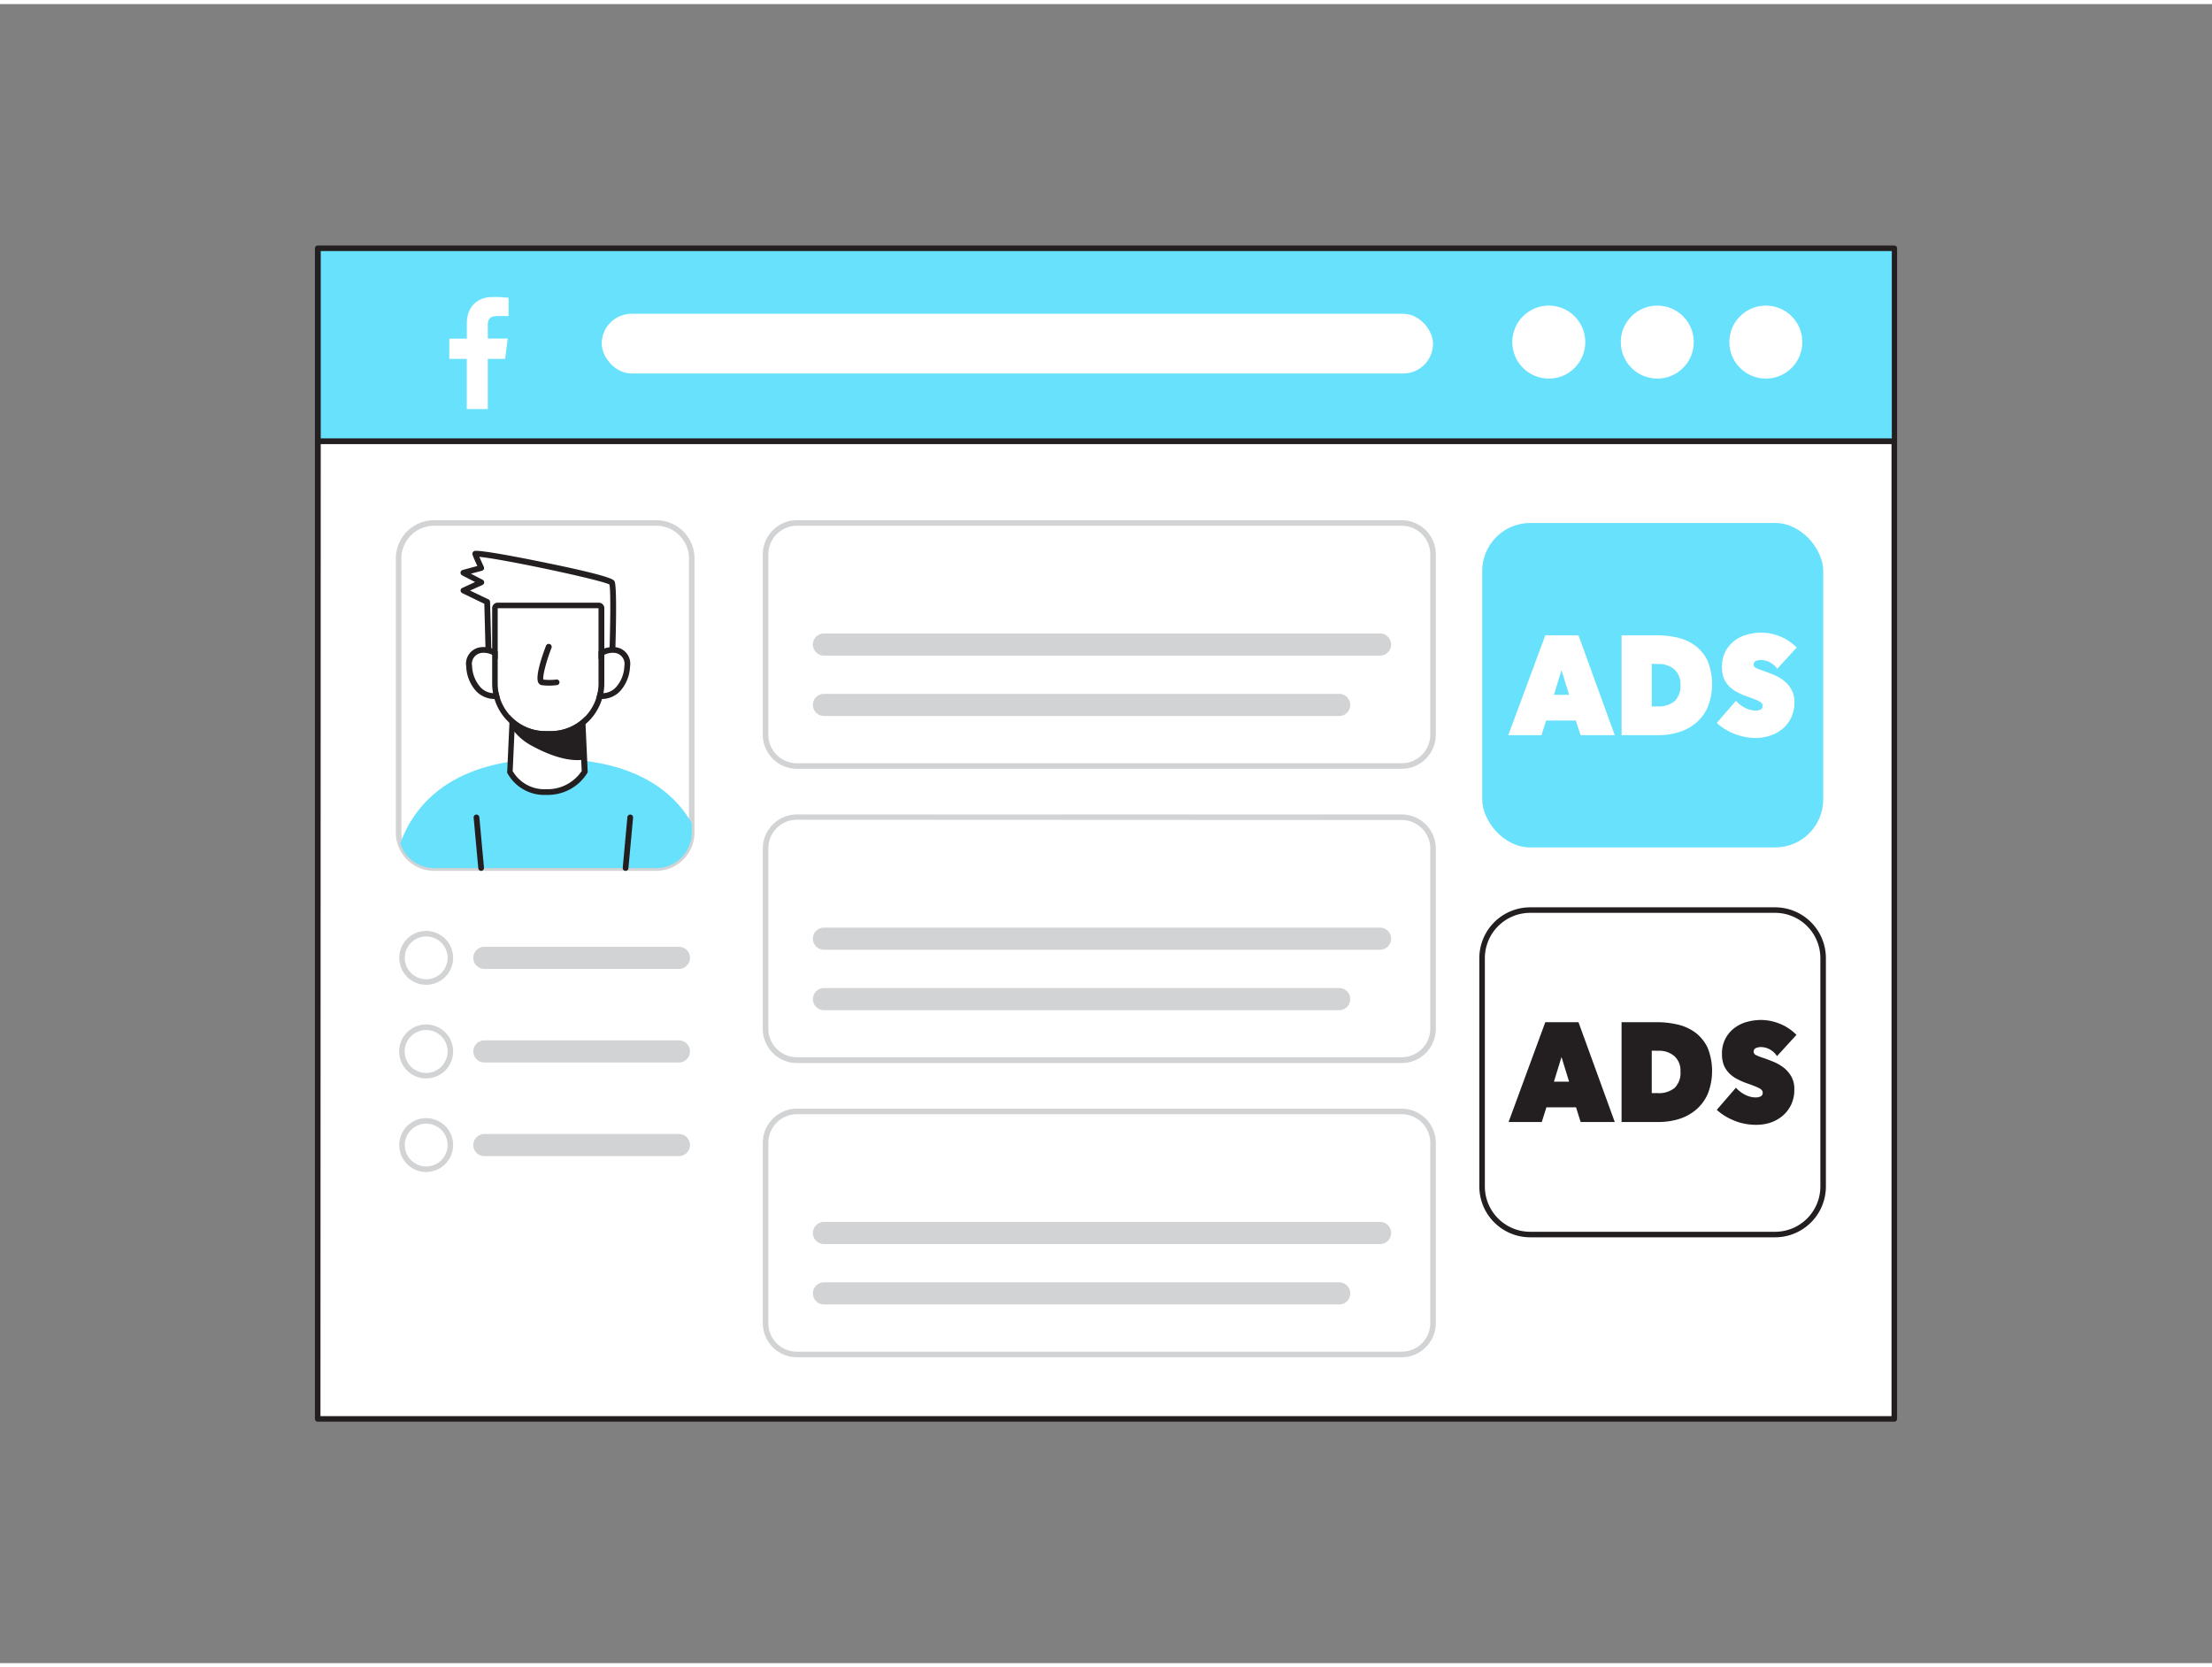 <svg xmlns="http://www.w3.org/2000/svg" viewBox="0 0 400 300" width="406" height="306" class="illustration styles_illustrationTablet__1DWOa"><rect x="0" y="0" width="400" height="300" fill="#808080" stroke="none"/><g id="_189_facebook_ad_flatline" data-name="#189_facebook_ad_flatline"><rect x="57.45" y="44.16" width="285.09" height="34.92" fill="#68e1fd"></rect><path d="M342.55,79.57H57.45a.5.5,0,0,1-.5-.5V44.16a.5.5,0,0,1,.5-.5h285.1a.5.5,0,0,1,.5.5V79.07A.5.5,0,0,1,342.55,79.57ZM58,78.57h284.1V44.66H58Z" fill="#231f20"></path><rect x="57.45" y="79.07" width="285.09" height="176.77" fill="#fff"></rect><path d="M342.55,256.34H57.45a.5.5,0,0,1-.5-.5V79.07a.51.51,0,0,1,.5-.5h285.1a.51.51,0,0,1,.5.5V255.84A.5.5,0,0,1,342.55,256.34Zm-284.6-1h284.1V79.57H58Z" fill="#231f20"></path><path d="M81.4,64.16h2.85c.12,0,.16,0,.16.16v8.91h3.8V64.31c0-.12,0-.15.15-.15h2.83c.13,0,.17,0,.18-.15l.18-1.45c.07-.49.13-1,.19-1.46,0-.2.05-.4.08-.62H88.38c-.17,0-.17,0-.17-.17,0-.82,0-1.65,0-2.48a1.8,1.8,0,0,1,.14-.65,1.17,1.17,0,0,1,1-.71,3.55,3.55,0,0,1,.56-.06h1.89c.13,0,.17,0,.17-.16q0-1.5,0-3c0-.11,0-.17-.16-.17-.5,0-1-.08-1.49-.1s-1,0-1.48,0a4.72,4.72,0,0,0-2.73.9,4.18,4.18,0,0,0-1.49,2.27,5.81,5.81,0,0,0-.2,1.49v2.7c0,.13,0,.16-.16.16H81.42c-.17,0-.17,0-.17.16V64C81.25,64.13,81.28,64.16,81.4,64.16Z" fill="#fff"></path><rect x="108.81" y="56" width="150.33" height="10.8" rx="5.4" fill="#fff"></rect><circle cx="280.07" cy="61.12" r="6.6" fill="#fff"></circle><circle cx="299.69" cy="61.12" r="6.6" fill="#fff"></circle><circle cx="319.32" cy="61.12" r="6.6" fill="#fff"></circle><path d="M253.47,138.28H144.11a6.17,6.17,0,0,1-6.17-6.16V99.5a6.18,6.18,0,0,1,6.17-6.17H253.47a6.18,6.18,0,0,1,6.17,6.17v32.62A6.17,6.17,0,0,1,253.47,138.28ZM144.11,94.33a5.18,5.18,0,0,0-5.17,5.17v32.62a5.17,5.17,0,0,0,5.17,5.16H253.47a5.17,5.17,0,0,0,5.17-5.16V99.5a5.18,5.18,0,0,0-5.17-5.17Z" fill="#d1d3d4"></path><path d="M249.56,117.81H149a2,2,0,1,1,0-4H249.56a2,2,0,0,1,0,4Z" fill="#d1d3d4"></path><path d="M242.14,128.73H149a2,2,0,0,1,0-4h93.17a2,2,0,1,1,0,4Z" fill="#d1d3d4"></path><path d="M253.47,191.49H144.11a6.18,6.18,0,0,1-6.17-6.17V152.7a6.17,6.17,0,0,1,6.17-6.16H253.47a6.17,6.17,0,0,1,6.17,6.16v32.62A6.18,6.18,0,0,1,253.47,191.49Zm-109.36-44a5.17,5.17,0,0,0-5.17,5.16v32.62a5.18,5.18,0,0,0,5.17,5.17H253.47a5.18,5.18,0,0,0,5.17-5.17V152.7a5.17,5.17,0,0,0-5.17-5.16Z" fill="#d1d3d4"></path><path d="M249.56,171H149a2,2,0,0,1,0-4H249.56a2,2,0,0,1,0,4Z" fill="#d1d3d4"></path><path d="M242.14,181.93H149a2,2,0,1,1,0-4h93.17a2,2,0,0,1,0,4Z" fill="#d1d3d4"></path><path d="M253.47,244.69H144.11a6.17,6.17,0,0,1-6.17-6.16V205.91a6.18,6.18,0,0,1,6.17-6.17H253.47a6.18,6.18,0,0,1,6.17,6.17v32.62A6.17,6.17,0,0,1,253.47,244.69ZM144.11,200.74a5.18,5.18,0,0,0-5.17,5.17v32.62a5.17,5.17,0,0,0,5.17,5.16H253.47a5.17,5.17,0,0,0,5.17-5.16V205.91a5.18,5.18,0,0,0-5.17-5.17Z" fill="#d1d3d4"></path><path d="M249.56,224.22H149a2,2,0,0,1,0-4H249.56a2,2,0,0,1,0,4Z" fill="#d1d3d4"></path><path d="M242.14,235.14H149a2,2,0,0,1,0-4h93.17a2,2,0,0,1,0,4Z" fill="#d1d3d4"></path><path d="M77.07,177.34a4.87,4.87,0,1,1,4.87-4.87A4.87,4.87,0,0,1,77.07,177.34Zm0-8.74a3.87,3.87,0,1,0,3.87,3.87A3.87,3.87,0,0,0,77.07,168.6Z" fill="#d1d3d4"></path><path d="M122.77,174.47H87.59a2,2,0,0,1,0-4h35.18a2,2,0,1,1,0,4Z" fill="#d1d3d4"></path><path d="M77.07,194.27a4.88,4.88,0,1,1,4.87-4.88A4.88,4.88,0,0,1,77.07,194.27Zm0-8.75a3.88,3.88,0,1,0,3.87,3.87A3.87,3.87,0,0,0,77.07,185.52Z" fill="#d1d3d4"></path><path d="M122.77,191.39H87.59a2,2,0,0,1,0-4h35.18a2,2,0,0,1,0,4Z" fill="#d1d3d4"></path><path d="M77.07,211.19a4.87,4.87,0,1,1,4.87-4.87A4.88,4.88,0,0,1,77.07,211.19Zm0-8.74a3.87,3.87,0,1,0,3.87,3.87A3.87,3.87,0,0,0,77.07,202.45Z" fill="#d1d3d4"></path><path d="M122.77,208.32H87.59a2,2,0,1,1,0-4h35.18a2,2,0,0,1,0,4Z" fill="#d1d3d4"></path><rect x="268.03" y="93.83" width="61.67" height="58.67" rx="8.69" fill="#68e1fd"></rect><rect x="268.03" y="163.79" width="61.67" height="58.67" rx="8.69" fill="#fff"></rect><path d="M321,223h-44.3a9.2,9.2,0,0,1-9.19-9.18v-41.3a9.2,9.2,0,0,1,9.19-9.19H321a9.19,9.19,0,0,1,9.18,9.19v41.3A9.19,9.19,0,0,1,321,223Zm-44.3-58.67a8.2,8.2,0,0,0-8.19,8.19v41.3a8.2,8.2,0,0,0,8.19,8.18H321a8.19,8.19,0,0,0,8.18-8.18v-41.3a8.19,8.19,0,0,0-8.18-8.19Z" fill="#231f20"></path><path d="M279.44,114.14h6L292,132.2h-6.17l-.88-2.65h-5.36l-.84,2.65h-6Zm2.93,6.3L281,124.9h2.74Z" fill="#fff"></path><path d="M293.23,132.2V114.14h6.29a17,17,0,0,1,3.83.42,8.56,8.56,0,0,1,3.21,1.46,7.39,7.39,0,0,1,2.23,2.74,11.32,11.32,0,0,1,0,8.41,8.05,8.05,0,0,1-2.14,2.85,8.82,8.82,0,0,1-3.07,1.64,12.16,12.16,0,0,1-3.62.54Zm5.46-12.91V127h1.05a4.54,4.54,0,0,0,3.07-.93,3.81,3.81,0,0,0,1.07-3,3.51,3.51,0,0,0-1.07-2.73,4.09,4.09,0,0,0-2.86-1Z" fill="#fff"></path><path d="M317.54,132.71a11.24,11.24,0,0,1-2-.19,11,11,0,0,1-1.9-.56,11.62,11.62,0,0,1-1.73-.86,8.63,8.63,0,0,1-1.46-1.11l3.46-4a5.63,5.63,0,0,0,1.58,1.23,4.2,4.2,0,0,0,2,.53,2.21,2.21,0,0,0,.87-.17.68.68,0,0,0,.39-.67.69.69,0,0,0-.13-.43,1.32,1.32,0,0,0-.46-.37,6.42,6.42,0,0,0-.92-.42c-.39-.16-.88-.34-1.46-.54a12.9,12.9,0,0,1-1.65-.73,5.7,5.7,0,0,1-1.39-1,4.54,4.54,0,0,1-1-1.47,5.32,5.32,0,0,1-.35-2.06,5.87,5.87,0,0,1,.64-2.86,6,6,0,0,1,1.65-1.93A6.66,6.66,0,0,1,316,114a9.46,9.46,0,0,1,2.5-.34,9.14,9.14,0,0,1,3.4.69,8.92,8.92,0,0,1,3,2l-3.52,3.85A3.67,3.67,0,0,0,320,119a3.56,3.56,0,0,0-1.5-.39,2.23,2.23,0,0,0-1,.19.64.64,0,0,0-.38.62.65.65,0,0,0,.39.61,9.8,9.8,0,0,0,1.28.51c.6.21,1.24.45,1.9.72a7.53,7.53,0,0,1,1.85,1.06,5.32,5.32,0,0,1,1.39,1.59,4.57,4.57,0,0,1,.55,2.35,6.22,6.22,0,0,1-.61,2.84,5.87,5.87,0,0,1-1.59,2,6.6,6.6,0,0,1-2.23,1.2A8.09,8.09,0,0,1,317.54,132.71Z" fill="#fff"></path><path d="M279.44,184.1h6L292,202.15h-6.17L285,199.5h-5.36l-.84,2.65h-6Zm2.93,6.3L281,194.86h2.74Z" fill="#231f20"></path><path d="M293.23,202.15V184.1h6.29a17,17,0,0,1,3.83.42,8.71,8.71,0,0,1,3.21,1.45,7.42,7.42,0,0,1,2.23,2.75,11.32,11.32,0,0,1,0,8.41,8,8,0,0,1-2.14,2.84,8.84,8.84,0,0,1-3.07,1.65,12.48,12.48,0,0,1-3.62.53Zm5.46-12.9v7.68h1.05a4.54,4.54,0,0,0,3.07-.93,3.81,3.81,0,0,0,1.07-3,3.48,3.48,0,0,0-1.07-2.73,4.09,4.09,0,0,0-2.86-1Z" fill="#231f20"></path><path d="M317.54,202.66a10.4,10.4,0,0,1-2-.19,9.45,9.45,0,0,1-1.9-.56,10.73,10.73,0,0,1-1.73-.86,9.14,9.14,0,0,1-1.46-1.1l3.46-4a5.63,5.63,0,0,0,1.58,1.23,4.31,4.31,0,0,0,2,.53,2.05,2.05,0,0,0,.87-.18.66.66,0,0,0,.39-.66.72.72,0,0,0-.13-.44,1.44,1.44,0,0,0-.46-.37,9.81,9.81,0,0,0-.92-.42c-.39-.15-.88-.33-1.46-.53a12.9,12.9,0,0,1-1.65-.73,5.74,5.74,0,0,1-1.39-1,4.54,4.54,0,0,1-1-1.47,5.27,5.27,0,0,1-.35-2,5.67,5.67,0,0,1,2.29-4.79,6.68,6.68,0,0,1,2.28-1.09,9.87,9.87,0,0,1,2.5-.33,9.14,9.14,0,0,1,3.4.69,8.92,8.92,0,0,1,3,2l-3.52,3.85A3.67,3.67,0,0,0,320,189a3.44,3.44,0,0,0-1.5-.4,2.38,2.38,0,0,0-1,.19.69.69,0,0,0,0,1.24,9.8,9.8,0,0,0,1.28.51c.6.2,1.24.44,1.9.71a8.23,8.23,0,0,1,1.85,1.06,5.48,5.48,0,0,1,1.39,1.6,4.55,4.55,0,0,1,.55,2.34,6.23,6.23,0,0,1-.61,2.85,6.06,6.06,0,0,1-1.59,2,6.77,6.77,0,0,1-2.23,1.2A8.39,8.39,0,0,1,317.54,202.66Z" fill="#231f20"></path><path d="M118.67,156.73H78.5a6.9,6.9,0,0,1-6.58-4.79,6.64,6.64,0,0,1-.34-2.13V100.25a6.92,6.92,0,0,1,6.92-6.92h40.17a6.92,6.92,0,0,1,6.92,6.92v49.56A6.93,6.93,0,0,1,118.67,156.73ZM78.5,94.33a5.93,5.93,0,0,0-5.92,5.92v49.56a5.83,5.83,0,0,0,.29,1.82,5.9,5.9,0,0,0,5.63,4.1h40.17a5.93,5.93,0,0,0,5.92-5.92V100.25a5.93,5.93,0,0,0-5.92-5.92Z" fill="#d1d3d4"></path><path d="M125.09,148.1v1.71a6.42,6.42,0,0,1-6.42,6.42H78.5a6.42,6.42,0,0,1-6.11-4.45C74.3,146.39,79.28,139,92.27,137a46.69,46.69,0,0,1,7.23-.53,50.17,50.17,0,0,1,6.12.36C116.81,138.17,122.35,143.33,125.09,148.1Z" fill="#68e1fd"></path><path d="M110.63,119.47s.5-13.8,0-14.8-25-5.83-24.74-5.2S87,102,87,102l-3.25.88L87,104.54,83.76,106l4.33,2.07.31,11.77Z" fill="#fff"></path><path d="M88.4,120.4a.52.52,0,0,1-.52-.5l-.3-11.46-4-1.93a.52.52,0,0,1-.29-.47.51.51,0,0,1,.3-.46l2.32-1.07-2.36-1.22a.54.54,0,0,1-.27-.52.51.51,0,0,1,.38-.44l2.66-.72c-.28-.6-.7-1.53-.86-2a.56.56,0,0,1,.28-.7c.78-.35,10,1.5,12.8,2.08,12.14,2.48,12.44,3.1,12.59,3.4.52,1,.17,11.78.06,15a.53.53,0,0,1-.51.5l-22.23.41Zm22.23-.93h0ZM85,106.05l3.33,1.59a.52.52,0,0,1,.29.46l.3,11.26,21.23-.4c.22-6.18.31-12.94.06-14-1.58-.87-19.63-4.68-23.53-5,.34.77.8,1.78.81,1.8a.54.54,0,0,1,0,.43.53.53,0,0,1-.34.28l-2,.53,2.12,1.1a.52.52,0,0,1,0,.93Zm25.27-1Z" fill="#231f20"></path><path d="M106.89,120c.6-3.76,6.83-4.68,6.52-.26a6.51,6.51,0,0,1-1.66,4.16,3.87,3.87,0,0,1-4.18,1" fill="#fff"></path><path d="M108.87,125.66a3.71,3.71,0,0,1-1.51-.31.52.52,0,0,1-.26-.68.52.52,0,0,1,.68-.26,3.36,3.36,0,0,0,3.6-.87,6,6,0,0,0,1.52-3.83,2,2,0,0,0-1.74-2.39,3.5,3.5,0,0,0-3.76,2.76.53.53,0,0,1-.59.43.51.51,0,0,1-.43-.6,4.5,4.5,0,0,1,4.89-3.62,3,3,0,0,1,2.66,3.49,7.09,7.09,0,0,1-1.81,4.48A4.6,4.6,0,0,1,108.87,125.66Z" fill="#231f20"></path><path d="M91.35,120c-.6-3.76-6.83-4.68-6.52-.26a6.51,6.51,0,0,0,1.66,4.16,3.88,3.88,0,0,0,4.18,1" fill="#fff"></path><path d="M89.37,125.66a4.62,4.62,0,0,1-3.25-1.4,7.05,7.05,0,0,1-1.81-4.48A3,3,0,0,1,87,116.29a4.5,4.5,0,0,1,4.89,3.62.51.51,0,0,1-.42.6.53.53,0,0,1-.6-.43,3.49,3.49,0,0,0-3.75-2.76,2,2,0,0,0-1.75,2.39,6.09,6.09,0,0,0,1.52,3.83,3.36,3.36,0,0,0,3.6.87.51.51,0,1,1,.42.94A3.68,3.68,0,0,1,89.37,125.66Z" fill="#231f20"></path><path d="M92.18,138.76a7.16,7.16,0,0,0,6.61,3.68,7.93,7.93,0,0,0,6.92-3.68l-.66-14.43H92.84Z" fill="#fff"></path><path d="M98.79,143a7.59,7.59,0,0,1-7.07-4,.52.52,0,0,1,0-.24l.66-14.43a.52.52,0,0,1,.51-.5h12.21a.53.53,0,0,1,.52.5l.65,14.43a.45.45,0,0,1-.06.27A8.4,8.4,0,0,1,98.79,143Zm-6.08-4.3a6.64,6.64,0,0,0,6.08,3.27,7.42,7.42,0,0,0,6.4-3.29l-.63-13.78H93.34Z" fill="#231f20"></path><path d="M92.84,130.51a10,10,0,0,0,3.69,3.23c2.42,1.34,6,2.84,9,2.39L105,130a27.48,27.48,0,0,1-6.48,0A18.12,18.12,0,0,1,93,129C92.66,128.86,92.47,129.92,92.84,130.51Z" fill="#231f20"></path><path d="M104.39,136.71c-3,0-6.29-1.54-8.1-2.53a10.35,10.35,0,0,1-3.87-3.41,2,2,0,0,1,0-2.05.61.61,0,0,1,.74-.18,18.58,18.58,0,0,0,5.43,1,27.17,27.17,0,0,0,6.36,0,.52.52,0,0,1,.38.1.56.56,0,0,1,.19.35l.48,6.11a.5.5,0,0,1-.42.53A7.84,7.84,0,0,1,104.39,136.71ZM93.13,129.6a1.19,1.19,0,0,0,.13.64h0a9.45,9.45,0,0,0,3.51,3.06c1.49.83,5.15,2.64,8.2,2.4l-.41-5.11a28.51,28.51,0,0,1-6.06,0A20.63,20.63,0,0,1,93.13,129.6Zm-.37-.15h0Z" fill="#231f20"></path><path d="M98.62,131.47h1a8.6,8.6,0,0,0,8.61-8.61V109.24H90v13.62A8.61,8.61,0,0,0,98.62,131.47Z" fill="#fff"></path><path d="M108.23,109.24v13.62a8.6,8.6,0,0,1-8.61,8.61h-1A8.61,8.61,0,0,1,90,122.86V109.24h18.22m0-1H90a1,1,0,0,0-1,1v13.62a9.65,9.65,0,0,0,9.64,9.64h1a9.65,9.65,0,0,0,9.64-9.64V109.24a1,1,0,0,0-1-1Z" fill="#231f20"></path><path d="M99.26,123.24a9.51,9.51,0,0,1-1.27-.08.81.81,0,0,1-.62-.41c-.67-1.11.73-5.06,1.36-6.71a.51.51,0,1,1,1,.37c-1,2.58-1.63,5.13-1.47,5.74a10.87,10.87,0,0,0,2.26,0,.51.51,0,1,1,.13,1A9.77,9.77,0,0,1,99.26,123.24Zm-1-1h0Z" fill="#231f20"></path><path d="M87,156.74a.52.52,0,0,1-.51-.47l-.84-9.15a.51.51,0,0,1,.46-.56.53.53,0,0,1,.57.47l.84,9.15a.52.52,0,0,1-.47.56Z" fill="#231f20"></path><path d="M113.08,156.74h0a.52.52,0,0,1-.47-.56l.84-9.15a.52.52,0,0,1,.56-.47.51.51,0,0,1,.47.56l-.84,9.15A.52.52,0,0,1,113.08,156.74Z" fill="#231f20"></path></g></svg>